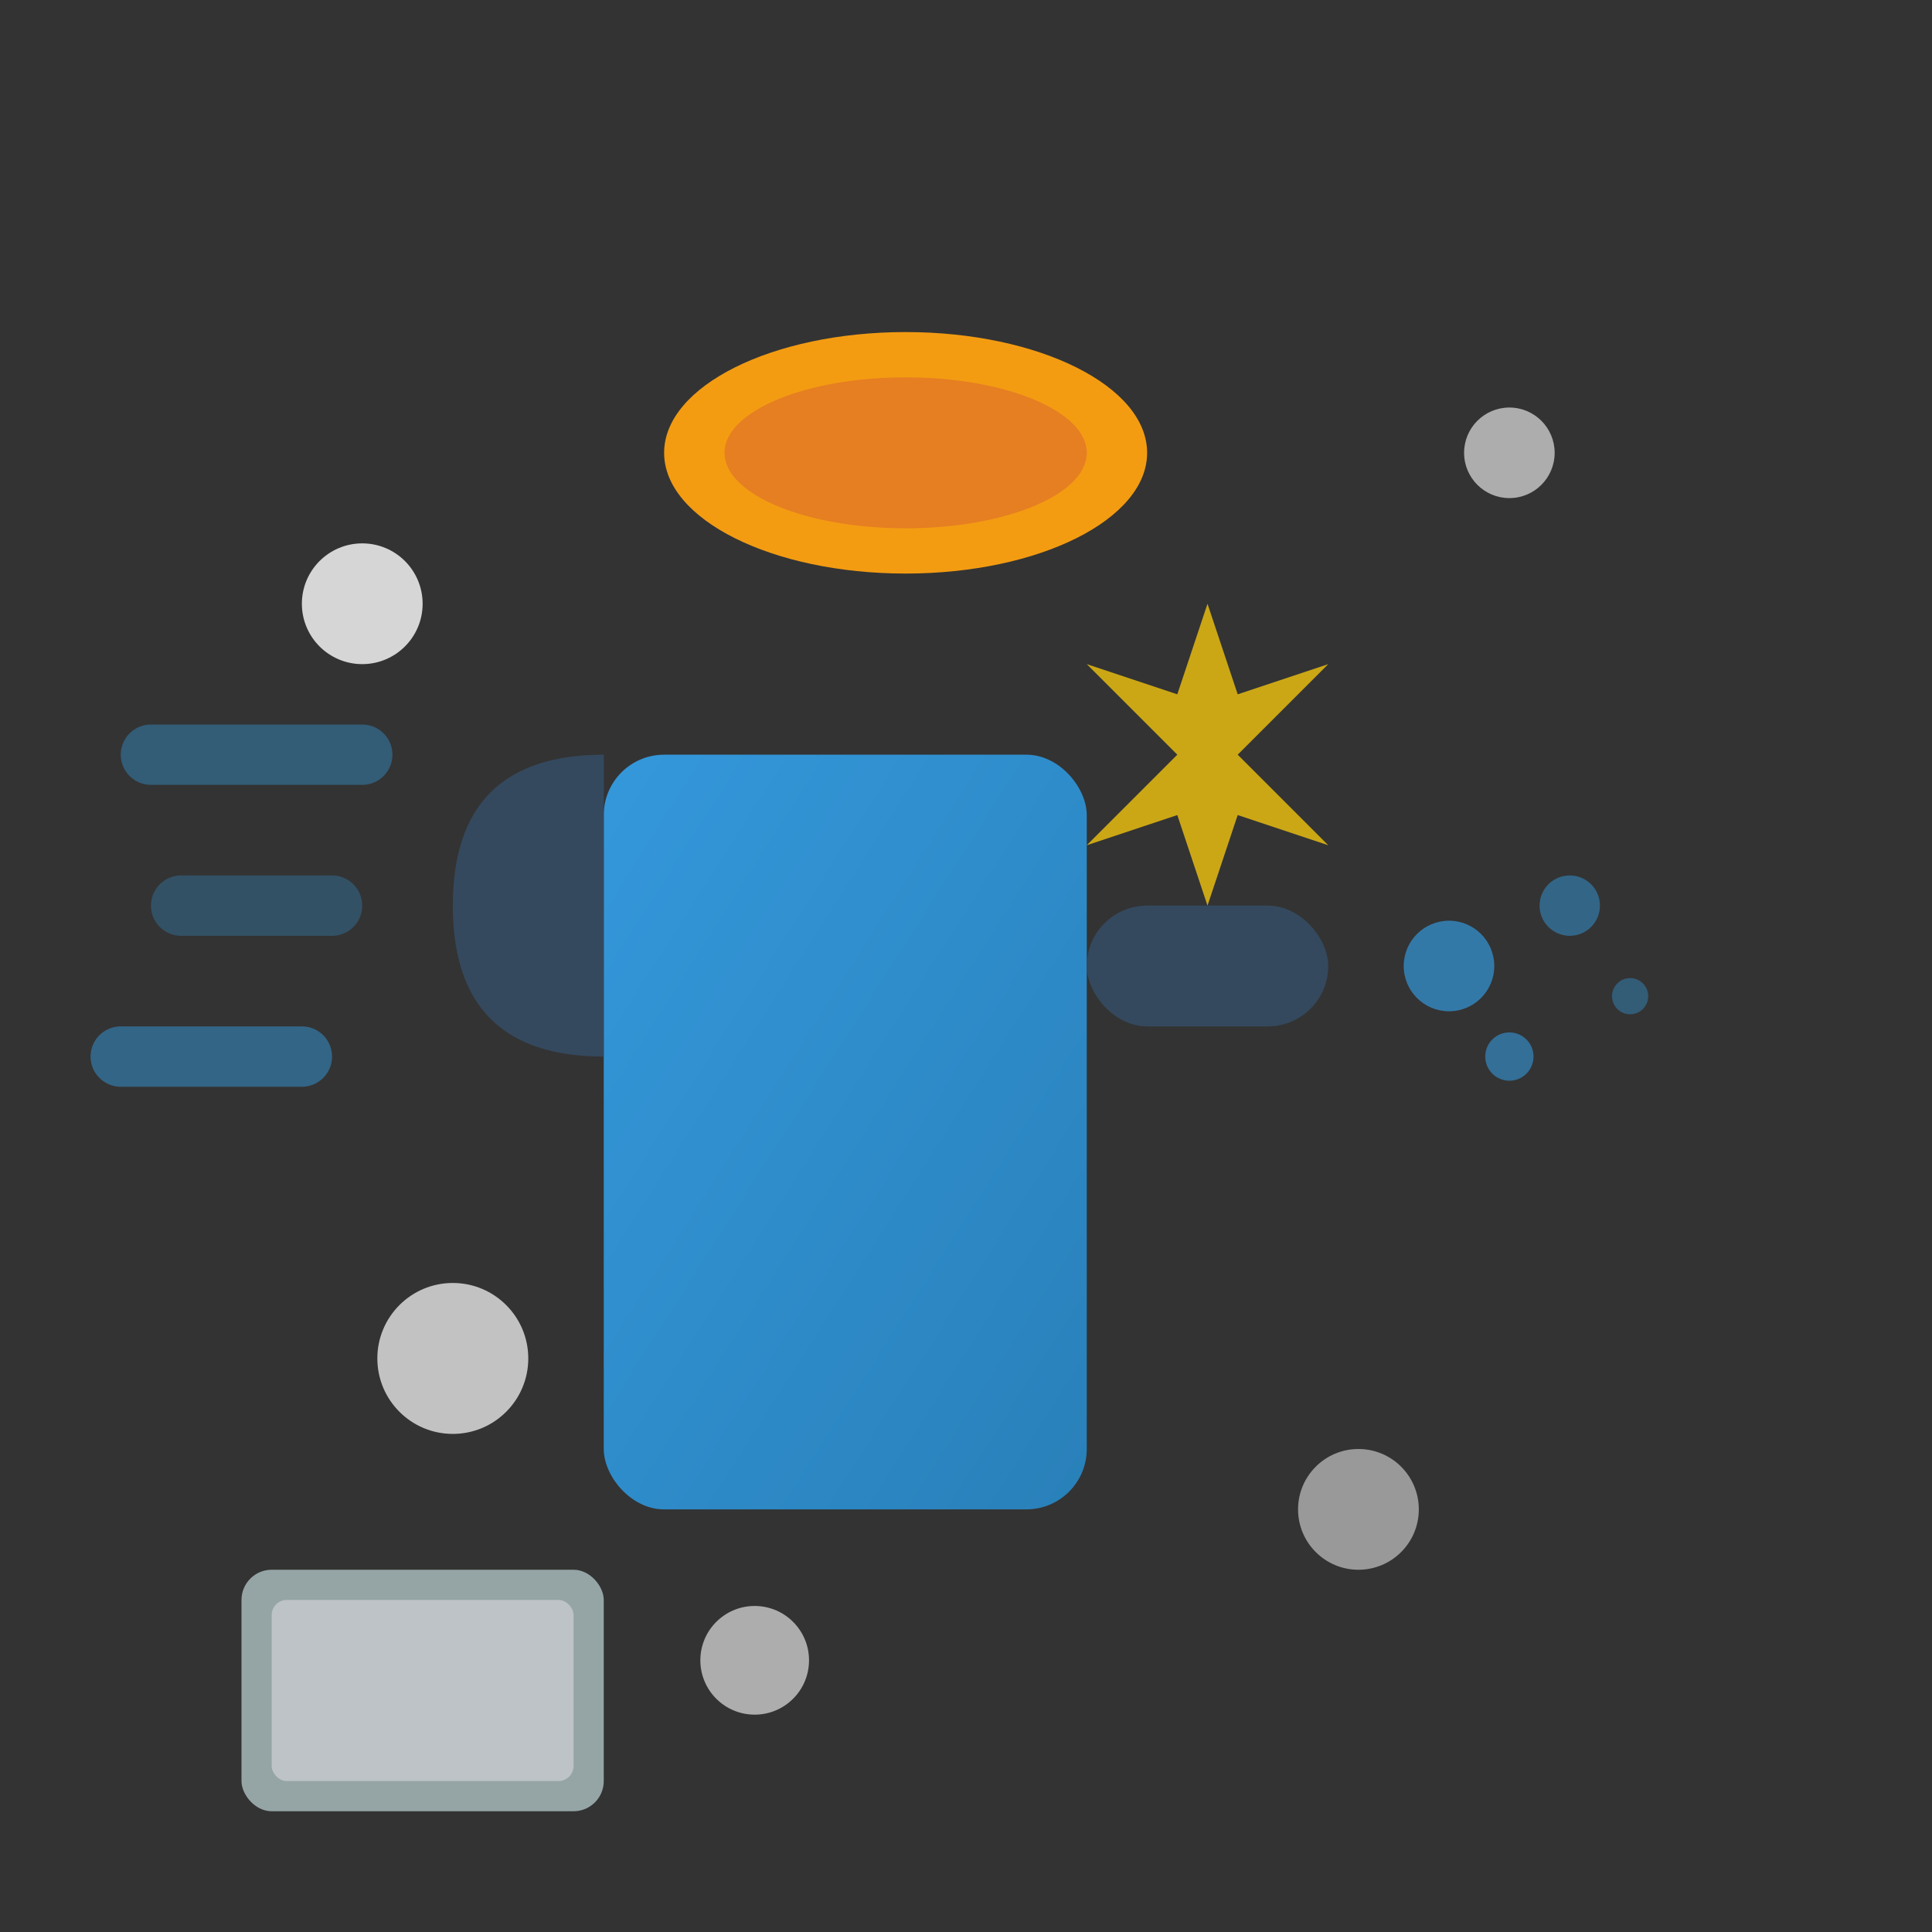 <svg xmlns="http://www.w3.org/2000/svg" viewBox="0 0 64 64" width="64" height="64">
  <rect x="0" y="0" width="64" height="64" fill="#333333" stroke="none"/>
  <defs>
    <linearGradient id="cleaningGrad" x1="0%" y1="0%" x2="100%" y2="100%">
      <stop offset="0%" style="stop-color:#3498db;stop-opacity:1" />
      <stop offset="100%" style="stop-color:#2980b9;stop-opacity:1" />
    </linearGradient>
  </defs>
  
  <!-- Spray bottle body -->
  <rect x="20" y="25" width="16" height="25" rx="2" fill="url(#cleaningGrad)"/>
  
  <!-- Spray bottle trigger -->
  <path d="M20,35 Q15,35 15,30 Q15,25 20,25" fill="#34495e"/>
  
  <!-- Spray bottle nozzle -->
  <rect x="36" y="30" width="8" height="4" rx="2" fill="#34495e"/>
  
  <!-- Spray effect -->
  <circle cx="48" cy="32" r="1.5" fill="#3498db" opacity="0.7"/>
  <circle cx="52" cy="30" r="1" fill="#3498db" opacity="0.5"/>
  <circle cx="50" cy="35" r="0.8" fill="#3498db" opacity="0.6"/>
  <circle cx="54" cy="33" r="0.6" fill="#3498db" opacity="0.4"/>
  
  <!-- Cleaning cloth/sponge -->
  <ellipse cx="30" cy="15" rx="8" ry="4" fill="#f39c12"/>
  <ellipse cx="30" cy="15" rx="6" ry="2.5" fill="#e67e22"/>
  
  <!-- Bubbles around -->
  <circle cx="12" cy="20" r="2" fill="#fff" opacity="0.8"/>
  <circle cx="50" cy="15" r="1.5" fill="#fff" opacity="0.6"/>
  <circle cx="15" cy="45" r="2.5" fill="#fff" opacity="0.7"/>
  <circle cx="45" cy="50" r="2" fill="#fff" opacity="0.5"/>
  <circle cx="25" cy="55" r="1.8" fill="#fff" opacity="0.6"/>
  
  <!-- Sparkle effect -->
  <path d="M40,20 L41,23 L44,22 L41,25 L44,28 L41,27 L40,30 L39,27 L36,28 L39,25 L36,22 L39,23 Z" fill="#f1c40f" opacity="0.8"/>
  
  <!-- Additional cleaning elements -->
  <rect x="8" y="52" width="12" height="8" rx="1" fill="#95a5a6"/>
  <rect x="9" y="53" width="10" height="6" rx="0.5" fill="#bdc3c7"/>
  
  <!-- Motion lines -->
  <path d="M5,25 L12,25" stroke="#3498db" stroke-width="2" stroke-linecap="round" opacity="0.4"/>
  <path d="M6,30 L11,30" stroke="#3498db" stroke-width="2" stroke-linecap="round" opacity="0.3"/>
  <path d="M4,35 L10,35" stroke="#3498db" stroke-width="2" stroke-linecap="round" opacity="0.5"/>
</svg>
